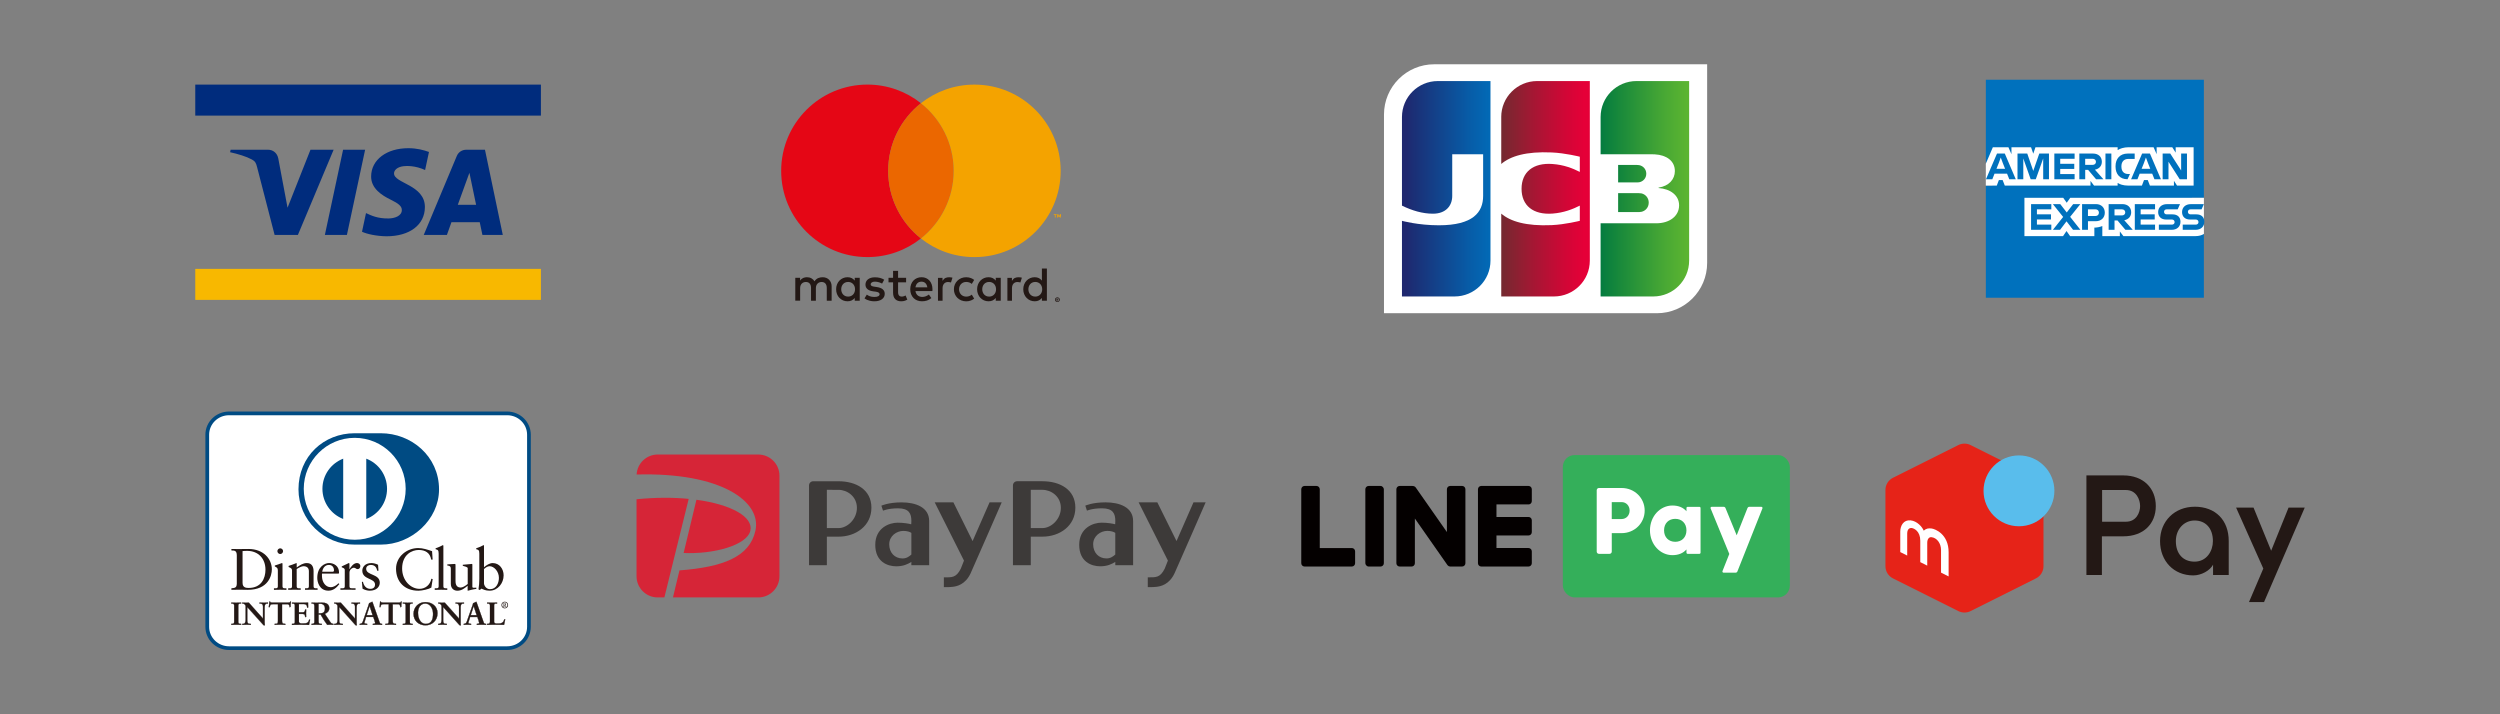 <?xml version="1.0" encoding="UTF-8"?>
<svg id="_レイヤー_1" data-name="レイヤー 1" xmlns="http://www.w3.org/2000/svg" xmlns:xlink="http://www.w3.org/1999/xlink" viewBox="0 0 1400 400">
  <rect x="0" y="0" width="1400" height="400" fill="#808080" stroke="none"/>
  <defs>
    <style>
      .cls-1 {
        fill: url(#_名称未設定グラデーション_2);
      }

      .cls-1, .cls-2, .cls-3, .cls-4, .cls-5, .cls-6, .cls-7, .cls-8, .cls-9, .cls-10, .cls-11, .cls-12, .cls-13, .cls-14, .cls-15, .cls-16, .cls-17, .cls-18, .cls-19, .cls-20, .cls-21 {
        stroke-width: 0px;
      }

      .cls-2 {
        fill: #002c7d;
      }

      .cls-3 {
        fill: #eb6700;
      }

      .cls-4 {
        fill: #231815;
      }

      .cls-5 {
        fill: #f4a300;
      }

      .cls-6 {
        fill: #e50615;
      }

      .cls-7 {
        fill: url(#_名称未設定グラデーション_5);
      }

      .cls-22 {
        clip-path: url(#clippath-2);
      }

      .cls-8 {
        fill: #e62318;
      }

      .cls-9 {
        fill: #004b83;
      }

      .cls-10 {
        fill: url(#_名称未設定グラデーション_4);
      }

      .cls-11 {
        fill: none;
      }

      .cls-12 {
        fill: #59bdec;
      }

      .cls-13 {
        fill: #040000;
      }

      .cls-23 {
        clip-path: url(#clippath-1);
      }

      .cls-24 {
        clip-path: url(#clippath-4);
      }

      .cls-14 {
        fill: #fff;
      }

      .cls-15 {
        fill: url(#_名称未設定グラデーション_3-2);
      }

      .cls-16 {
        fill: url(#_名称未設定グラデーション_3);
      }

      .cls-25 {
        clip-path: url(#clippath);
      }

      .cls-17 {
        fill: #0071bd;
      }

      .cls-26 {
        clip-path: url(#clippath-3);
      }

      .cls-18 {
        fill: #d62537;
      }

      .cls-19 {
        fill: #34af5a;
      }

      .cls-20 {
        fill: #3d3a39;
      }

      .cls-21 {
        fill: #f8b800;
      }
    </style>
    <clipPath id="clippath">
      <path id="SVGID" class="cls-11" d="m906.15,108.16v10.61h11.65c.35,0,1.05-.08,1.38-.15,2.24-.47,4.11-2.45,4.11-5.15s-1.87-4.7-4.11-5.18c-.33-.08-1.03-.12-1.38-.12h-11.65Z"/>
    </clipPath>
    <linearGradient id="_名称未設定グラデーション_3" data-name="名称未設定グラデーション 3" x1="517.48" y1="491.31" x2="521.94" y2="491.31" gradientTransform="translate(-4874.66 -5365.69) scale(11.15)" gradientUnits="userSpaceOnUse">
      <stop offset="0" stop-color="#007940"/>
      <stop offset=".24" stop-color="#18893b"/>
      <stop offset=".75" stop-color="#48a834"/>
      <stop offset="1" stop-color="#5bb431"/>
    </linearGradient>
    <clipPath id="clippath-1">
      <path id="SVGID-2" data-name="SVGID" class="cls-11" d="m916.44,45.39c-11.11,0-20.1,9.02-20.1,20.12v20.87h28.45c.66,0,1.46.05,1.95.06,6.46.35,11.19,3.63,11.19,9.37,0,4.51-3.24,8.37-9.13,9.25v.24c6.51.44,11.5,4.03,11.5,9.68,0,6.12-5.46,10.06-12.78,10.06h-31.18v40.98h29.47c11.12,0,20.11-8.99,20.11-20.09V45.39h-29.49Z"/>
    </clipPath>
    <linearGradient id="_名称未設定グラデーション_2" data-name="名称未設定グラデーション 2" x1="517.52" y1="490.77" x2="521.99" y2="490.77" gradientTransform="translate(-4865.36 -5358.14) scale(11.13)" gradientUnits="userSpaceOnUse">
      <stop offset="0" stop-color="#007940"/>
      <stop offset=".24" stop-color="#18893b"/>
      <stop offset=".75" stop-color="#48a834"/>
      <stop offset="1" stop-color="#5bb431"/>
      <stop offset="1" stop-color="#5bb431"/>
    </linearGradient>
    <clipPath id="clippath-2">
      <path id="SVGID-3" data-name="SVGID" class="cls-11" d="m906.15,92.37v9.79h10.57c.39,0,.94-.05,1.16-.08,2.17-.38,4.04-2.17,4.04-4.8s-1.88-4.43-4.04-4.81c-.22-.02-.77-.09-1.16-.09h-10.57Z"/>
    </clipPath>
    <linearGradient id="_名称未設定グラデーション_3-2" data-name="名称未設定グラデーション 3" x1="517.48" y1="490.2" x2="521.95" y2="490.2" gradientTransform="translate(-4876.48 -5371.15) scale(11.16)" xlink:href="#_名称未設定グラデーション_3"/>
    <clipPath id="clippath-3">
      <path id="SVGID-4" data-name="SVGID" class="cls-11" d="m805.21,45.39c-11.12,0-20.11,9.02-20.11,20.12v49.64c5.63,2.75,11.45,4.52,17.37,4.52,6.99,0,10.78-4.24,10.78-9.95v-23.33h17.3v23.33c0,9.12-5.62,16.44-24.82,16.44-11.59,0-20.64-2.5-20.64-2.5v42.36h29.46c11.11,0,20.12-8.99,20.12-20.09V45.39h-29.48Z"/>
    </clipPath>
    <linearGradient id="_名称未設定グラデーション_4" data-name="名称未設定グラデーション 4" x1="509.59" y1="490.88" x2="514.06" y2="490.88" gradientTransform="translate(-4975.99 -5443.85) scale(11.31)" gradientUnits="userSpaceOnUse">
      <stop offset="0" stop-color="#1f286f"/>
      <stop offset=".11" stop-color="#1a3178"/>
      <stop offset=".71" stop-color="#075da8"/>
      <stop offset="1" stop-color="#006ebb"/>
    </linearGradient>
    <clipPath id="clippath-4">
      <path id="SVGID-5" data-name="SVGID" class="cls-11" d="m860.81,45.39c-11.11,0-20.12,9.02-20.12,20.12v26.32c5.09-4.37,13.91-7.11,28.24-6.46,7.64.33,15.76,2.39,15.76,2.39v8.51c-4.05-2.05-8.94-3.97-15.22-4.43-10.85-.83-17.4,4.47-17.4,13.88s6.55,14.7,17.4,13.88c6.28-.48,11.22-2.44,15.22-4.45v8.51s-8.13,2.06-15.76,2.41c-14.33.63-23.15-2.09-28.24-6.46v46.41h29.49c11.13,0,20.12-8.99,20.12-20.09V45.39h-29.49Z"/>
    </clipPath>
    <linearGradient id="_名称未設定グラデーション_5" data-name="名称未設定グラデーション 5" x1="513.81" y1="490.64" x2="518.27" y2="490.64" gradientTransform="translate(-4803.64 -5283.88) scale(10.98)" gradientUnits="userSpaceOnUse">
      <stop offset="0" stop-color="#6c2c2f"/>
      <stop offset=".4" stop-color="#a21833"/>
      <stop offset=".8" stop-color="#d20636"/>
      <stop offset="1" stop-color="#e50038"/>
    </linearGradient>
  </defs>
  <g>
    <rect class="cls-21" x="109.35" y="150.57" width="193.56" height="17.36"/>
    <rect class="cls-2" x="109.35" y="47.38" width="193.56" height="17.36"/>
    <path class="cls-2" d="m186.83,83.85l-20.01,47.71h-13.04l-9.84-38.07c-.59-2.34-1.1-3.2-2.92-4.19-2.96-1.62-7.86-3.12-12.17-4.06l.3-1.39h21c2.67,0,5.08,1.78,5.68,4.87l5.19,27.6,12.84-32.46h12.98m51.1,32.13c.05-12.59-17.4-13.28-17.29-18.92.03-1.7,1.67-3.52,5.23-3.99,1.76-.22,6.64-.41,12.17,2.13l2.17-10.11c-2.97-1.08-6.81-2.11-11.56-2.11-12.18,0-20.76,6.47-20.83,15.76-.08,6.86,6.12,10.69,10.8,12.99,4.81,2.33,6.42,3.84,6.39,5.92-.01,3.2-3.84,4.62-7.38,4.68-6.21.1-9.8-1.67-12.68-3.01l-2.24,10.45c2.89,1.33,8.21,2.47,13.74,2.54,12.96,0,21.43-6.41,21.48-16.32m32.21,15.57h11.41l-9.98-47.71h-10.52c-2.37,0-4.38,1.38-5.26,3.5l-18.51,44.21h12.97l2.55-7.13h15.84l1.5,7.13Zm-13.78-16.89l6.5-17.92,3.74,17.92h-10.24Zm-51.91-30.81l-10.2,47.71h-12.34l10.2-47.71h12.34Z"/>
  </g>
  <g>
    <path class="cls-14" d="m296.22,351.03c0,6.6-5.48,11.94-12.23,11.94h-155.71c-6.73,0-12.2-5.33-12.2-11.94v-107.61c0-6.59,5.47-11.93,12.2-11.93h155.71c6.75,0,12.23,5.34,12.23,11.93v107.61Z"/>
    <path class="cls-9" d="m117.11,243.42v107.61c.01,6.01,4.98,10.9,11.17,10.9h155.72c6.19,0,11.16-4.88,11.17-10.9v-107.61c0-6-4.98-10.89-11.17-10.89h-155.72c-6.19,0-11.15,4.88-11.17,10.89m11.17,120.58c-7.3,0-13.26-5.77-13.26-12.97v-107.61c0-7.18,5.96-12.95,13.26-12.97h155.72c7.3.02,13.23,5.79,13.25,12.97v107.61c-.02,7.2-5.95,12.96-13.25,12.97h-155.72Z"/>
    <path class="cls-9" d="m213.26,304.98c17.02.07,32.6-13.9,32.6-30.92,0-18.59-15.58-31.45-32.6-31.44h-14.68c-17.23,0-31.43,12.87-31.43,31.44,0,17.02,14.19,31,31.43,30.92h14.68Z"/>
    <path class="cls-14" d="m205.11,290.63v-33.77c6.81,2.59,11.63,9.15,11.63,16.88s-4.82,14.27-11.63,16.89m-24.55-16.89c0-7.73,4.83-14.28,11.63-16.88v33.76c-6.8-2.62-11.62-9.18-11.63-16.88m18.09-28.55c-15.76.01-28.53,12.78-28.55,28.55.02,15.75,12.79,28.52,28.55,28.52s28.53-12.77,28.53-28.52-12.77-28.53-28.53-28.55"/>
    <path class="cls-4" d="m135.84,326.42c0,2.56,1.79,2.83,3.39,2.83,7.09,0,9.43-5.34,9.43-10.22,0-6.14-3.95-10.55-10.29-10.55-1.34,0-1.94.09-2.54.12v17.83Zm-3.23-15.36c0-2.95-1.54-2.76-3.02-2.79v-.85c1.29.06,2.58.06,3.88.06s3.24-.06,5.66-.06c8.49,0,13.11,5.66,13.11,11.45,0,3.27-1.88,11.44-13.49,11.44-1.67,0-3.23-.07-4.79-.07-1.45,0-2.89.04-4.37.07v-.88c1.98-.18,2.91-.26,3.02-2.48v-15.89Z"/>
    <path class="cls-4" d="m156.92,310.26c-.86,0-1.59-.78-1.59-1.63,0-.81.76-1.57,1.59-1.57s1.6.69,1.6,1.57-.74,1.63-1.6,1.63m-3.51,19.18h.61c.91,0,1.57,0,1.57-1.06v-8.89c0-1.44-.48-1.64-1.7-2.3v-.5c1.54-.5,3.36-1.1,3.5-1.19.23-.13.44-.17.58-.17.17,0,.23.21.23.46v12.6c0,1.06.74,1.06,1.64,1.06h.57v.88c-1.11,0-2.27-.07-3.44-.07s-2.36.04-3.57.07v-.88Z"/>
    <path class="cls-4" d="m163.55,319.67c0-1.2-.37-1.53-1.93-2.15v-.62c1.41-.45,2.77-.9,4.35-1.58.11,0,.18.07.18.33v2.13c1.88-1.32,3.49-2.46,5.67-2.46,2.81,0,3.78,2.04,3.78,4.6v8.46c0,1.06.73,1.06,1.64,1.06h.59v.87c-1.17,0-2.3-.07-3.47-.07s-2.38.04-3.55.07v-.87h.58c.92,0,1.58,0,1.58-1.06v-8.5c0-1.88-1.16-2.8-3.02-2.8-1.05,0-2.72.86-3.81,1.59v9.71c0,1.06.73,1.06,1.65,1.06h.6v.87c-1.15,0-2.3-.07-3.49-.07s-2.34.04-3.51.07v-.87h.57c.91,0,1.57,0,1.57-1.06v-8.71Z"/>
    <path class="cls-4" d="m186.13,320.2c.81,0,.9-.44.9-.82,0-1.67-1-3.03-2.83-3.03-2,0-3.39,1.48-3.77,3.84h5.7Zm-5.8,1.04c-.07.29-.07.8,0,1.9.17,3.11,2.18,5.68,4.8,5.68,1.8,0,3.22-1.01,4.42-2.19l.49.45c-1.53,1.99-3.39,3.7-6.1,3.7-5.19,0-6.27-5.04-6.27-7.14,0-6.42,4.35-8.34,6.62-8.34,2.67,0,5.53,1.67,5.56,5.15,0,.19,0,.39-.03.59l-.31.19h-9.2Z"/>
    <path class="cls-4" d="m190.62,329.44h.9c.89,0,1.55,0,1.55-1.06v-9.22c0-1.02-1.2-1.22-1.7-1.49v-.49c2.4-1.01,3.73-1.87,4.01-1.87.2,0,.3.1.3.43v2.94h.07c.82-1.27,2.21-3.38,4.19-3.38.83,0,1.85.56,1.85,1.73,0,.88-.6,1.68-1.52,1.68-1.02,0-1.02-.79-2.17-.79-.56,0-2.39.76-2.39,2.73v7.71c0,1.06.66,1.06,1.57,1.06h1.83v.88c-1.79-.03-3.17-.07-4.57-.07s-2.73.04-3.92.07v-.88Z"/>
    <path class="cls-4" d="m203.25,325.75c.42,2.15,1.73,4,4.15,4,1.92,0,2.63-1.18,2.63-2.32,0-3.87-7.14-2.63-7.14-7.9,0-1.86,1.46-4.21,5.08-4.21,1.04,0,2.46.28,3.75.95l.23,3.33h-.74c-.35-2.06-1.5-3.24-3.59-3.24-1.32,0-2.56.74-2.56,2.17,0,3.84,7.62,2.65,7.62,7.8,0,2.17-1.75,4.46-5.65,4.46-1.29,0-2.84-.44-4-1.12l-.37-3.76.61-.17Z"/>
    <path class="cls-4" d="m242.27,313.36h-.81c-.64-3.84-3.36-5.38-7.02-5.38s-9.25,2.52-9.25,10.39c0,6.63,4.73,11.38,9.75,11.38,3.26,0,5.96-2.23,6.61-5.66l.76.19-.76,4.77c-1.36.87-5.08,1.75-7.24,1.75-7.68,0-12.53-4.94-12.53-12.32,0-6.73,6-11.57,12.43-11.57,2.66,0,5.23.9,7.75,1.74l.32,4.71Z"/>
    <path class="cls-4" d="m243.44,329.44h.65c.91,0,1.56,0,1.56-1.06v-18.26c0-2.14-.5-2.2-1.72-2.57v-.51c1.29-.45,2.69-1.03,3.36-1.41.35-.22.64-.37.72-.37.2,0,.28.2.28.47v22.66c0,1.06.72,1.06,1.62,1.06h.57v.88c-1.11,0-2.27-.07-3.45-.07s-2.34.04-3.58.07v-.88Z"/>
    <path class="cls-4" d="m264.5,328.5c0,.59.36.64.92.64.4,0,.88-.05,1.33-.05v.7c-1.41.13-4.11.82-4.75,1.01l-.13-.09v-2.67c-1.97,1.61-3.48,2.76-5.81,2.76-1.77,0-3.6-1.16-3.6-3.89v-8.41c0-.85-.13-1.65-1.97-1.82v-.63c1.19-.05,3.81-.24,4.22-.24.38,0,.38.24.38.96v8.46c0,.99,0,3.8,2.86,3.8,1.11,0,2.58-.85,3.97-2v-8.82c0-.68-1.6-1.03-2.76-1.36v-.59c2.94-.2,4.77-.46,5.09-.46.27,0,.27.24.27.6v12.09Z"/>
    <path class="cls-4" d="m271.03,326.61c0,1.22,1.19,3.33,3.37,3.33,3.52,0,4.99-3.44,4.99-6.34,0-3.56-2.68-6.52-5.22-6.52-1.22,0-2.22.79-3.13,1.57v7.97Zm0-8.94c1.31-1.1,3.1-2.35,4.88-2.35,3.82,0,6.12,3.33,6.12,6.89,0,4.29-3.18,8.58-7.85,8.58-2.43,0-3.7-.79-4.55-1.15l-.99.77-.68-.38c.29-1.92.46-3.81.46-5.84v-14.07c0-2.14-.49-2.2-1.74-2.57v-.51c1.3-.45,2.68-1.03,3.39-1.41.34-.22.62-.38.72-.38.18,0,.25.2.25.48v11.95Z"/>
    <path class="cls-4" d="m129.57,349.36h.26c.64,0,1.31-.08,1.31-1.02v-9.33c0-.93-.67-1.03-1.31-1.03h-.26v-.52c.68,0,1.76.06,2.66.06s1.92-.06,2.79-.06v.52h-.29c-.61,0-1.29.1-1.29,1.03v9.33c0,.94.68,1.02,1.29,1.02h.29v.54c-.88,0-1.94-.07-2.85-.07-.86,0-1.92.07-2.6.07v-.54Z"/>
    <path class="cls-4" d="m134.93,349.82v-.38h-.18c-.63,0-1.4-.1-1.4-1.1v-9.33c0-.99.78-1.1,1.4-1.1h.18v-.38c-.83,0-1.85.06-2.7.06s-1.93-.06-2.58-.06v.38h.14c.66,0,1.4.11,1.4,1.1v9.33c0,1-.75,1.1-1.4,1.1h-.14v.38c.65,0,1.69-.07,2.52-.07.89,0,1.92.07,2.75.07m.1.17c-.9,0-1.94-.09-2.85-.09-.86,0-1.92.09-2.6.09h-.08v-.7h.3c.67,0,1.26-.07,1.26-.95v-9.33c0-.88-.59-.93-1.26-.94h-.3v-.7h.08c.68,0,1.77.08,2.66.08s1.92-.08,2.79-.08h.06v.7h-.34c-.64,0-1.23.06-1.23.94v9.33c0,.88.59.95,1.23.95h.34v.7h-.06Z"/>
    <path class="cls-4" d="m147.26,346.39l.04-.03v-6.69c0-1.47-1-1.69-1.54-1.69h-.4v-.52c.85,0,1.66.07,2.49.07.74,0,1.48-.07,2.22-.07v.52h-.28c-.74,0-1.6.15-1.6,2.26v8.13c0,.6.04,1.25.13,1.79h-.69l-9.18-10.24v7.36c0,1.55.3,2.07,1.68,2.07h.3v.55c-.77,0-1.53-.08-2.3-.08s-1.63.08-2.44.08v-.55h.26c1.24,0,1.61-.83,1.61-2.26v-7.51c0-.99-.83-1.6-1.65-1.6h-.22v-.52c.7,0,1.37.07,2.05.07.53,0,1.06-.07,1.61-.07l7.92,8.93Z"/>
    <path class="cls-4" d="m147.22,346.36h-.01s.01,0,.01,0Zm.03.03l.07-.04-.07.04Zm.36,3.72h.59c-.08-.54-.1-1.15-.1-1.72v-8.13c0-2.14.9-2.34,1.66-2.34h.17v-.38c-.69,0-1.39.06-2.11.06-.81,0-1.59-.06-2.4-.06v.38h.33c.53,0,1.59.24,1.59,1.76v6.74l-.03.03-.07.05-7.92-8.97c-.53,0-1.04.06-1.61.06-.65,0-1.31-.06-1.97-.06v.38h.15c.87,0,1.71.64,1.71,1.67v7.52c0,1.44-.39,2.34-1.7,2.34h-.17v.38c.78,0,1.57-.07,2.35-.07.74,0,1.47.07,2.21.07v-.38h-.2c-1.41,0-1.76-.6-1.76-2.15v-7.54l9.26,10.36Zm.68.14l-.72-.02-9.07-10.09v7.16c.03,1.55.24,1.99,1.61,2.01h.38v.7h-.09c-.76,0-1.53-.09-2.3-.09-.81,0-1.63.09-2.44.09h-.05v-.7h.3c1.19,0,1.52-.77,1.54-2.2v-7.52c-.01-.95-.8-1.52-1.56-1.52h-.29v-.7h.05c.72,0,1.38.08,2.05.08.54,0,1.06-.08,1.67-.03l7.83,8.82v-6.57c-.01-1.43-.97-1.59-1.46-1.6h-.48v-.7h.07c.84,0,1.65.08,2.48.08.74,0,1.47-.08,2.22-.08h.08v.7h-.36c-.73.02-1.49.09-1.51,2.18v8.13c0,.6.02,1.23.12,1.78v.08s-.09,0-.09,0Z"/>
    <path class="cls-4" d="m152.72,338.35c-1.34,0-1.38.31-1.67,1.61h-.52c.06-.5.15-1,.2-1.51.06-.5.11-1,.11-1.54h.41c.15.57.6.54,1.11.54h9.19c.47,0,.92-.02.97-.58l.42.1c-.07.48-.15.95-.18,1.44-.02.48-.02.97-.02,1.44l-.56.2c-.03-.65-.12-1.71-1.33-1.71h-2.92v9.49c0,1.37.63,1.52,1.49,1.52h.34v.54c-.69,0-1.95-.08-2.91-.08-1.08,0-2.32.08-3.01.08v-.54h.34c.98,0,1.49-.08,1.49-1.5v-9.52h-2.93Z"/>
    <path class="cls-4" d="m159.75,350c-.7,0-1.96-.09-2.92-.09-1.06,0-2.3.09-3.01.09h-.05v-.7h.4c.98-.01,1.38-.03,1.4-1.42v-9.44h-2.85v-.17h3v9.61c0,1.44-.57,1.57-1.55,1.57h-.27v.38c.72,0,1.9-.07,2.92-.07.94,0,2.14.07,2.84.07v-.38h-.26c-.85,0-1.56-.21-1.56-1.6v-9.58h3c1.21,0,1.38,1.02,1.4,1.7l.4-.15c0-.47,0-.94.01-1.4.07-.46.14-.9.18-1.37l-.27-.05c-.09.53-.58.56-1.02.54h-9.33c-.38,0-.85,0-1.02-.51h-.28c0,.49-.03.95-.12,1.44-.05.5-.12.95-.18,1.43h.37c.24-1.26.38-1.65,1.73-1.63v.17c-1.33.02-1.31.23-1.58,1.55v.06h-.71l.02-.08c.06-.51.16-.99.21-1.53.07-.49.09-.98.09-1.52v-.06h.59v.04c.13.46.47.46.88.46h9.33c.5,0,.87,0,.89-.48v-.08l.08.02.5.06-.02.09c-.07.49-.14.96-.17,1.44-.04.47-.04.95-.04,1.43v.05l-.04.02-.66.24v-.11c-.04-.66-.11-1.63-1.25-1.63h-2.82v9.42c0,1.33.53,1.43,1.39,1.45h.42v.7h-.08Z"/>
    <path class="cls-4" d="m163.52,349.36h.25c.63,0,1.33-.08,1.33-1.02v-9.33c0-.93-.7-1.03-1.33-1.03h-.25v-.52c1.08,0,2.93.06,4.44.06s3.36-.06,4.57-.06c-.03.76-.01,1.94.04,2.72l-.55.14c-.06-1.16-.29-2.08-2.14-2.08h-2.49v4.68h2.11c1.06,0,1.31-.63,1.41-1.57h.53c-.02.7-.04,1.38-.04,2.09s.02,1.36.04,2.04l-.53.11c-.1-1.07-.15-1.77-1.4-1.77h-2.12v4.15c0,1.18,1.02,1.18,2.16,1.18,2.15,0,3.09-.17,3.62-2.19l.51.13c-.23.96-.47,1.88-.62,2.84-1.12,0-3.18-.07-4.79-.07s-3.75.07-4.76.07v-.54Z"/>
    <path class="cls-4" d="m172.98,349.82c.17-.9.36-1.79.58-2.71l-.35-.06c-.51,1.98-1.55,2.17-3.67,2.15-1.12,0-2.25,0-2.26-1.24v-4.21h2.23c1.24-.03,1.37.71,1.44,1.74l.4-.08c-.04-.65-.04-1.32-.04-1.98s0-1.34.04-2h-.4c-.09.92-.38,1.58-1.45,1.57h-2.22v-4.84h2.59c1.84-.02,2.13.97,2.23,2.06l.36-.08c-.02-.53-.06-1.17-.06-1.77,0-.29.02-.58.02-.83-1.2,0-3.01.06-4.48.06s-3.25-.06-4.36-.06v.38h.17c.63,0,1.39.11,1.39,1.1v9.33c0,1-.76,1.1-1.39,1.1h-.17v.38c1.04,0,3.09-.07,4.68-.07s3.56.07,4.71.07m.07.17c-1.11,0-3.18-.09-4.78-.09s-3.76.09-4.76.09h-.07v-.7h.33c.66,0,1.25-.07,1.25-.95v-9.33c0-.88-.59-.93-1.25-.94h-.33v-.7h.07c1.08,0,2.95.08,4.44.08s3.37-.08,4.58-.08h.09l-.02.1c-.02.25-.02.57-.02.89,0,.62.02,1.31.05,1.82v.05h-.05s-.63.19-.63.19v-.11c-.13-1.15-.27-1.98-2.08-1.99h-2.44v4.51h2.06c1.02,0,1.2-.56,1.33-1.51v-.06h.69v.07c-.03.71-.06,1.38-.06,2.09,0,.66.03,1.36.06,2.04v.06h-.06s-.63.13-.63.13v-.08c-.13-1.08-.14-1.71-1.31-1.71h-2.08v4.09c0,1.07.94,1.07,2.1,1.07,2.15-.02,3.01-.11,3.56-2.1v-.07h.08l.57.17-.04.06c-.2.95-.43,1.88-.59,2.84v.07h-.07Z"/>
    <path class="cls-4" d="m178.37,343.48h.86c1.77,0,2.74-.67,2.74-2.78,0-1.57-1.02-2.6-2.62-2.6-.52,0-.76.05-.99.07v5.31Zm-2.3-4.15c0-1.3-.71-1.35-1.25-1.35h-.33v-.52c.55,0,1.68.07,2.76.07s1.92-.07,2.9-.07c2.22,0,4.21.6,4.21,3.13,0,1.61-1.04,2.57-2.47,3.15l3.05,4.55c.5.76.87.98,1.74,1.06v.55c-.59,0-1.16-.08-1.76-.08-.56,0-1.12.08-1.68.08-1.38-1.8-2.55-3.73-3.7-5.77h-1.18v3.79c0,1.4.64,1.43,1.46,1.43h.32v.55c-1.02,0-2.04-.08-3.07-.08-.86,0-1.7.08-2.59.08v-.55h.33c.64,0,1.25-.3,1.25-.95v-9.08Z"/>
    <path class="cls-4" d="m179.24,343.41c1.74-.02,2.66-.63,2.66-2.72,0-1.54-.99-2.53-2.55-2.53-.47,0-.68.04-.89.06v5.18h.78Zm-.89.14h-.07v-5.45h.07c.24-.03.49-.08,1-.08,1.63,0,2.71,1.06,2.71,2.68,0,2.13-1.02,2.85-2.82,2.85h-.89Zm0,.49h1.22l.04.05c1.15,2.03,2.32,3.98,3.62,5.73.55,0,1.12-.07,1.69-.07s1.1.07,1.67.07v-.39c-.83-.09-1.23-.35-1.71-1.09l-3.12-4.63.09-.04c1.4-.56,2.45-1.5,2.45-3.08,0-2.47-1.94-3.05-4.17-3.06-.96,0-1.83.06-2.88.06s-2.12-.06-2.68-.06v.38h.25c.53,0,1.34.09,1.34,1.42v9.08c0,.72-.69,1.03-1.34,1.03h-.25v.38c.84,0,1.65-.07,2.48-.07,1.01,0,2.02.07,3.01.07v-.38h-.23c-.84,0-1.56-.09-1.56-1.52v-3.89h.07Zm8.33,5.96c-.59,0-1.15-.09-1.75-.09s-1.11.09-1.75.06c-1.36-1.81-2.53-3.73-3.68-5.77h-1.03v3.74c.01,1.36.53,1.35,1.38,1.37h.4v.7h-.1c-1.02,0-2.06-.09-3.07-.09-.83,0-1.68.09-2.58.09h-.07v-.7h.41c.62,0,1.16-.31,1.17-.88v-9.08c-.03-1.26-.64-1.25-1.17-1.27h-.41v-.7h.07c.56,0,1.69.08,2.77.08s1.9-.08,2.88-.08c2.24.02,4.31.64,4.31,3.23,0,1.62-1.07,2.63-2.44,3.17l3,4.49c.51.73.79.93,1.67,1.04l.06.02v.68h-.07Z"/>
    <path class="cls-4" d="m198.8,346.39l.02-.03v-6.69c0-1.47-1.01-1.69-1.54-1.69h-.39v-.52c.83,0,1.64.07,2.48.07.75,0,1.46-.07,2.2-.07v.52h-.26c-.74,0-1.6.15-1.6,2.26v8.13c0,.6,0,1.25.12,1.79h-.69l-9.19-10.24v7.36c0,1.55.32,2.07,1.69,2.07h.32v.55c-.77,0-1.55-.08-2.33-.08s-1.61.08-2.42.08v-.55h.24c1.24,0,1.6-.83,1.6-2.26v-7.51c0-.99-.79-1.6-1.62-1.6h-.23v-.52c.67,0,1.37.07,2.05.07.53,0,1.06-.07,1.59-.07l7.95,8.93Z"/>
    <path class="cls-4" d="m198.74,346.36h0s0,0,0,0Zm.06.03l.05-.04-.05.04Zm.34,3.72h.58c-.05-.54-.07-1.15-.07-1.72v-8.13c0-2.14.9-2.34,1.66-2.34h.17v-.38c-.7,0-1.39.06-2.11.06-.81,0-1.61-.06-2.42-.06v.38h.34c.55,0,1.61.24,1.61,1.76l-.02,6.74-.02.03-.05.05-7.95-8.97c-.53,0-1.04.06-1.59.06-.67,0-1.32-.06-1.98-.06v.38h.15c.84,0,1.71.64,1.71,1.67v7.52c0,1.44-.4,2.34-1.69,2.34h-.17v.38c.77,0,1.57-.07,2.34-.07s1.49.07,2.22.07v-.38h-.21c-1.39,0-1.77-.6-1.77-2.15v-7.54l9.27,10.36Zm.69.14l-.74-.02-9.04-10.09v7.16c.01,1.55.23,1.99,1.58,2.01h.39v.7h-.08c-.78,0-1.55-.09-2.33-.09s-1.61.09-2.42.09h-.07v-.7h.32c1.21,0,1.53-.77,1.54-2.2v-7.52c-.01-.95-.78-1.52-1.55-1.52h-.3v-.7h.07c.69,0,1.39.08,2.05.08.53,0,1.04-.08,1.65-.05l7.84,8.85v-6.57c0-1.43-.97-1.6-1.46-1.6h-.48v-.7h.09c.83,0,1.66.08,2.48.08.75,0,1.46-.08,2.2-.08h.1v.7h-.36c-.73.02-1.51.09-1.53,2.18v8.13c0,.6.02,1.23.12,1.78v.08s-.07,0-.07,0Z"/>
    <path class="cls-4" d="m207.04,339.45h-.05l-1.65,5.05h3.32l-1.62-5.05Zm-2.6,7.9c-.17.61-.39,1.08-.39,1.39,0,.54.75.62,1.31.62h.21v.54c-.71-.03-1.45-.07-2.17-.07-.65,0-1.27.04-1.93.07v-.54h.12c.7,0,1.3-.42,1.55-1.16l2.86-8.19c.25-.66.54-1.53.68-2.21.56-.19,1.29-.54,1.59-.76.08,0,.12-.04.17-.04.04,0,.09,0,.13.06.05.15.08.3.16.45l3.28,9.33c.21.62.43,1.27.66,1.82.21.51.58.7,1.19.7h.09v.54c-.81-.03-1.62-.07-2.46-.07s-1.75.04-2.68.07v-.54h.2c.4,0,1.09-.07,1.09-.51,0-.22-.15-.73-.34-1.31l-.71-2.04h-4.06l-.55,1.85Z"/>
    <path class="cls-4" d="m206.97,339.46h.03-.03Zm-1.51,4.97h3.11l-1.56-4.79-1.55,4.79Zm-.2.15l1.7-5.2h.09v.07h-.03s.03,0,.03,0v-.07h.05l1.7,5.2h-3.53Zm3.63,5.25c.88-.04,1.74-.07,2.59-.07s1.6.02,2.38.07v-.38h0c-.62.01-1.04-.22-1.24-.76-.25-.53-.47-1.2-.66-1.82l-3.31-9.33c-.05-.14-.09-.31-.16-.44h-.05s-.05,0-.11,0c-.34.23-1.08.58-1.58.73-.11.68-.43,1.55-.66,2.22l-2.86,8.2c-.29.77-.89,1.2-1.63,1.2h-.03v.38c.63-.04,1.22-.07,1.85-.07.69,0,1.41.02,2.09.07v-.38h-.14c-.56,0-1.39-.07-1.41-.7,0-.34.22-.81.39-1.41l.1.02-.1-.02.59-1.92h4.19l.7,2.12c.19.58.37,1.06.37,1.32-.04.55-.8.58-1.19.59h-.11v.38Zm5.06.17c-.82-.04-1.62-.09-2.47-.09s-1.75.05-2.68.09h-.06v-.71h.26c.4,0,1.02-.09,1.02-.44,0-.19-.15-.69-.34-1.27l-.69-2.01h-3.93l-.55,1.81c-.18.6-.41,1.08-.4,1.36,0,.44.68.55,1.25.55h.3v.71h-.08c-.71-.04-1.45-.09-2.17-.09-.64,0-1.27.05-1.92.09h-.09v-.71h.19c.67,0,1.21-.39,1.49-1.11l2.85-8.19c.23-.66.55-1.54.73-2.24.52-.2,1.26-.56,1.59-.77.05-.03.12-.06.18-.06.03,0,.14.02.17.12.06.15.13.3.18.46l3.29,9.32c.22.62.43,1.28.65,1.82.23.49.53.66,1.12.66h.19v.71h-.09Z"/>
    <path class="cls-4" d="m214.72,338.35c-1.32,0-1.37.31-1.65,1.61h-.53c.06-.5.17-1,.2-1.51.05-.5.12-1,.12-1.54h.43c.14.57.58.54,1.07.54h9.21c.48,0,.92-.02.97-.58l.41.1c-.07.48-.14.95-.19,1.44-.04.48-.04.97-.04,1.44l-.52.2c-.04-.65-.13-1.71-1.33-1.71h-2.94v9.49c0,1.37.66,1.52,1.51,1.52h.33v.54c-.68,0-1.93-.08-2.91-.08-1.07,0-2.3.08-3.02.08v-.54h.35c1,0,1.48-.08,1.48-1.5v-9.52h-2.94Z"/>
    <path class="cls-4" d="m221.77,350c-.7,0-1.94-.09-2.92-.09-1.06,0-2.29.09-3.01.09h-.06v-.7h.41c1-.01,1.39-.03,1.41-1.42v-9.44h-2.88v-.17h3.03v9.61c0,1.44-.58,1.57-1.56,1.57h-.27v.38c.69,0,1.9-.07,2.92-.07.96,0,2.14.07,2.83.07v-.38h-.24c-.86,0-1.56-.21-1.56-1.6v-9.58h2.99c1.2,0,1.37,1.02,1.39,1.7l.4-.15c0-.47,0-.94.03-1.4.04-.45.12-.9.19-1.37l-.27-.05c-.1.53-.61.56-1.04.54h-9.28c-.45,0-.9,0-1.07-.51h-.27c0,.49-.03.95-.15,1.44-.03.5-.09.95-.17,1.43h.39c.22-1.26.38-1.66,1.7-1.63v.17c-1.31.02-1.28.23-1.56,1.55l-.02.06h-.69l.03-.08c.06-.51.14-.99.19-1.53.06-.49.1-.98.1-1.52v-.06h.57l.02.04c.12.46.44.46.92.46h9.28c.49,0,.86,0,.87-.48v-.08l.11.02.51.06v.09c-.09.49-.18.96-.2,1.44-.05.47-.05.95-.05,1.43v.05l-.06.02-.63.24v-.11c-.05-.66-.13-1.63-1.25-1.63h-2.83v9.42c0,1.33.55,1.43,1.39,1.45h.41v.7h-.07Z"/>
    <path class="cls-4" d="m225.62,349.36h.25c.65,0,1.3-.08,1.3-1.02v-9.33c0-.93-.65-1.03-1.3-1.03h-.25v-.52c.69,0,1.75.06,2.62.06s1.98-.06,2.81-.06v.52h-.24c-.64,0-1.3.1-1.3,1.03v9.33c0,.94.67,1.02,1.3,1.02h.24v.54c-.85,0-1.92-.07-2.81-.07s-1.92.07-2.62.07v-.54Z"/>
    <path class="cls-4" d="m230.97,349.82v-.38h-.17c-.63,0-1.38-.1-1.38-1.1v-9.33c0-.99.75-1.1,1.38-1.1h.17v-.38c-.83,0-1.85.06-2.73.06s-1.86-.06-2.55-.06v.38h.18c.62,0,1.39.11,1.39,1.1v9.33c0,1-.77,1.1-1.39,1.1h-.18v.38c.69,0,1.68-.07,2.55-.07s1.88.07,2.73.07m.08.17c-.87,0-1.93-.09-2.81-.09s-1.94.09-2.62.09h-.1v-.7h.35c.64,0,1.23-.07,1.24-.95v-9.33c0-.88-.6-.93-1.24-.94h-.35v-.7h.1c.68,0,1.75.08,2.62.08s1.98-.08,2.81-.08h.08v.7h-.33c-.66,0-1.26.06-1.26.94v9.33c0,.88.6.95,1.26.95h.33v.7h-.08Z"/>
    <path class="cls-4" d="m238.46,349.39c3.45,0,4.06-3.05,4.06-5.64s-1.41-5.78-4.39-5.78-4.04,2.79-4.04,5.17c0,3.21,1.45,6.25,4.37,6.25m-.29-12.2c3.8,0,6.83,2.36,6.83,6.16,0,4.09-2.93,6.82-6.73,6.82s-6.68-2.58-6.68-6.41,2.87-6.57,6.58-6.57"/>
    <path class="cls-4" d="m234.02,343.14c.01-2.39.92-5.25,4.11-5.25,3.03.02,4.44,3.24,4.45,5.86,0,2.6-.6,5.71-4.12,5.71v-.14c3.37,0,3.96-2.97,3.97-5.57,0-2.59-1.39-5.7-4.3-5.7s-3.95,2.73-3.99,5.09c.02,3.2,1.48,6.18,4.32,6.18v.14c-2.98,0-4.43-3.1-4.44-6.32m-2.51.62c.03-3.76,2.93-6.64,6.66-6.65v.16c-3.68,0-6.5,2.84-6.5,6.49s2.84,6.33,6.6,6.34c3.75-.01,6.65-2.69,6.66-6.75-.01-3.77-2.98-6.08-6.76-6.08v-.16c3.83,0,6.92,2.39,6.92,6.24,0,4.13-2.98,6.88-6.82,6.89-3.83,0-6.73-2.58-6.76-6.48"/>
    <path class="cls-4" d="m257.03,346.39l.03-.03v-6.69c0-1.47-.99-1.69-1.56-1.69h-.38v-.52c.85,0,1.66.07,2.49.07.73,0,1.48-.07,2.21-.07v.52h-.26c-.79,0-1.6.15-1.6,2.26v8.13c0,.6,0,1.25.1,1.79h-.67l-9.2-10.24v7.36c0,1.55.29,2.07,1.66,2.07h.33v.55c-.78,0-1.55-.08-2.31-.08-.81,0-1.63.08-2.42.08v-.55h.25c1.24,0,1.61-.83,1.61-2.26v-7.51c0-.99-.83-1.6-1.63-1.6h-.23v-.52c.68,0,1.37.07,2.06.07.51,0,1.03-.07,1.57-.07l7.94,8.93Z"/>
    <path class="cls-4" d="m256.99,346.36h-.02s.02,0,.02,0Zm.03.03l.08-.04-.08.04Zm.37,3.72h.57c-.05-.54-.07-1.15-.07-1.72v-8.13c0-2.14.88-2.34,1.68-2.34h.17v-.38c-.7,0-1.4.06-2.14.06-.8,0-1.57-.06-2.41-.06v.38h.32c.58,0,1.65.24,1.65,1.76l-.02,6.74-.02.03-.08.05-7.93-8.97c-.54,0-1.05.06-1.58.06-.68,0-1.32-.06-2-.06v.38h.17c.85,0,1.72.64,1.72,1.67v7.52c0,1.44-.4,2.34-1.71,2.34h-.18v.38c.79,0,1.58-.07,2.36-.07s1.5.07,2.23.07v-.38h-.24c-1.39,0-1.74-.6-1.74-2.15v-7.54l9.27,10.36Zm.67.14l-.72-.02-9.06-10.09v7.16c.02,1.55.24,1.99,1.58,2h.4v.71h-.08c-.78,0-1.55-.09-2.31-.09-.81,0-1.63.09-2.42.09h-.07v-.71h.32c1.17,0,1.52-.76,1.54-2.19v-7.52c0-.95-.78-1.52-1.55-1.52h-.3v-.7h.07c.68,0,1.38.08,2.06.08.52,0,1.04-.08,1.63-.03l7.85,8.82v-6.57c0-1.43-.95-1.59-1.49-1.6h-.45v-.7h.08c.84,0,1.66.08,2.47.08.76,0,1.47-.08,2.22-.08h.08v.7h-.33c-.78.02-1.53.09-1.54,2.18v8.13c0,.6.02,1.23.13,1.78v.08s-.09,0-.09,0Z"/>
    <path class="cls-4" d="m265.28,339.45h-.02l-1.67,5.05h3.34l-1.65-5.05Zm-2.6,7.9c-.18.61-.4,1.08-.4,1.39,0,.54.75.62,1.35.62h.18v.54c-.7-.03-1.44-.07-2.13-.07s-1.28.04-1.94.07v-.54h.1c.7,0,1.31-.42,1.55-1.16l2.86-8.19c.25-.66.56-1.53.68-2.21.56-.19,1.29-.54,1.63-.76.03,0,.08-.04.15-.04.05,0,.08,0,.1.06.05.15.12.3.17.45l3.3,9.33c.2.62.41,1.27.63,1.82.22.51.61.7,1.2.7h.11v.54c-.79-.03-1.6-.07-2.48-.07s-1.74.04-2.66.07v-.54h.19c.39,0,1.1-.07,1.1-.51,0-.22-.17-.73-.34-1.31l-.72-2.04h-4.05l-.57,1.85Z"/>
    <path class="cls-4" d="m265.19,339.46h.06-.06Zm-1.49,4.97h3.11l-1.54-4.78-1.56,4.78Zm-.22.15l1.71-5.2h.09v.07h-.01s.01,0,.01,0v-.07h.08l1.66,5.2h-3.53Zm3.66,5.25c.87-.04,1.73-.07,2.57-.07s1.63.02,2.4.07v-.38h-.04c-.61,0-1.02-.22-1.24-.76-.24-.53-.46-1.2-.65-1.82l-3.3-9.33c-.06-.14-.11-.31-.15-.43h0s-.05,0-.05,0c-.06,0-.08,0-.11.03-.35.21-1.07.56-1.59.71-.13.68-.43,1.55-.67,2.22l-2.84,8.2c-.29.77-.92,1.2-1.65,1.2h-.01v.38c.63-.04,1.23-.07,1.86-.07.67,0,1.38.02,2.08.07v-.38h-.13c-.57,0-1.4-.07-1.43-.7.02-.34.23-.81.41-1.41l.07.02-.07-.02.57-1.92h4.17l.73,2.12c.18.58.36,1.06.36,1.32-.03.55-.8.58-1.19.59h-.11v.38Zm5.03.17c-.8-.03-1.58-.09-2.46-.09s-1.74.06-2.66.09h-.08v-.7h.28c.42,0,1.02-.09,1.02-.44,0-.19-.16-.69-.35-1.27l-.67-2.01h-3.94l-.55,1.81c-.2.61-.41,1.08-.41,1.36,0,.44.68.55,1.27.55h.24v.7h-.06c-.7-.03-1.45-.09-2.13-.09s-1.28.06-1.95.09h-.07v-.7h.17c.68,0,1.25-.4,1.49-1.11l2.87-8.19c.24-.66.56-1.54.7-2.24.57-.2,1.29-.56,1.62-.77.05-.03.1-.06.18-.06.05,0,.12.02.17.12.07.15.12.3.17.46l3.28,9.32c.21.62.41,1.28.66,1.82.22.49.52.66,1.1.67h.2v.7h-.1Z"/>
    <path class="cls-4" d="m276.68,348.15c0,.72.51.93,1.06,1.01.72.06,1.55.06,2.37-.03.74-.12,1.37-.53,1.73-.98.26-.38.44-.89.52-1.29h.52c-.19,1.03-.43,2.03-.64,3.04-1.59,0-3.16-.07-4.71-.07s-3.16.07-4.73.07v-.54h.25c.66,0,1.34-.08,1.34-1.19v-9.17c0-.93-.68-1.03-1.34-1.03h-.25v-.52c.96,0,1.89.06,2.84.06s1.8-.06,2.72-.06v.52h-.48c-.67,0-1.19.02-1.19.97v9.2Z"/>
    <path class="cls-4" d="m282.16,349.82c.2-.97.43-1.92.62-2.88h-.35c-.1.39-.27.87-.52,1.25-.36.48-1.01.91-1.78,1-.46.03-.94.08-1.38.08-.34,0-.67-.01-1.01-.05-.58-.05-1.12-.33-1.12-1.07v-9.2c0-1,.62-1.04,1.28-1.04h.38v-.38c-.9,0-1.77.06-2.62.06-.94,0-1.85-.06-2.74-.06v.38h.15c.64,0,1.42.11,1.42,1.08v9.18c0,1.17-.79,1.27-1.42,1.27h-.15v.38c1.53,0,3.05-.07,4.62-.07s3.09.07,4.63.07m.09.17c-1.59,0-3.15-.09-4.72-.09s-3.14.09-4.72.09h-.05v-.7h.29c.66,0,1.27-.07,1.27-1.12v-9.18c0-.86-.62-.92-1.27-.93h-.29v-.7h.05c.96,0,1.88.08,2.84.08.88,0,1.78-.08,2.71-.08h.06v.7h-.52c-.68.02-1.1-.02-1.13.89v9.2c0,.67.45.83.98.93.33.03.67.04,1,.04.45,0,.91-.04,1.37-.08.72-.1,1.34-.5,1.65-.93.26-.38.41-.85.55-1.25v-.07h.66v.1c-.21,1.02-.44,2.01-.65,3.05v.06h-.08Z"/>
    <path class="cls-4" d="m282.37,338.82h.2c.25,0,.38-.18.38-.47,0-.31-.18-.41-.39-.41h-.19v.88Zm-.62,1v-.09c.21-.03.26-.03.26-.18v-1.38c0-.2-.01-.26-.25-.26v-.08h.95c.34,0,.64.14.64.5,0,.26-.17.48-.45.56l.29.42c.16.2.33.39.43.45v.06h-.36c-.19,0-.33-.37-.7-.86h-.19v.62c0,.13.04.13.26.16v.09h-.87Zm.92.52c.85,0,1.48-.7,1.48-1.52s-.61-1.53-1.48-1.53-1.49.73-1.49,1.53.66,1.52,1.49,1.52m0-3.4c1.08,0,1.88.83,1.88,1.88s-.8,1.88-1.88,1.88-1.87-.82-1.87-1.88.8-1.88,1.87-1.88"/>
  </g>
  <g>
    <g>
      <path class="cls-4" d="m464.31,156.67c-.45-.45-.98-.8-1.6-1.05-.62-.25-1.29-.37-2.03-.37-.39,0-.79.03-1.21.1-.42.07-.83.19-1.23.35-.4.17-.78.4-1.15.7-.36.3-.68.68-.95,1.13-.43-.71-1.02-1.27-1.75-1.68-.74-.41-1.58-.61-2.53-.61-.32,0-.65.03-.99.09-.34.06-.68.16-1.02.3-.34.14-.66.34-.96.58-.31.25-.58.56-.84.93v-1.57h-2.69v12.82h2.72v-7.1c0-.54.09-1.03.26-1.45.17-.42.4-.78.69-1.06.29-.29.63-.5,1.02-.65.39-.15.8-.22,1.24-.22.91,0,1.62.29,2.13.87.5.58.76,1.41.76,2.49v7.13h2.72v-7.1c0-.54.09-1.03.26-1.45.17-.42.4-.78.69-1.06.29-.29.63-.5,1.02-.65.39-.15.8-.22,1.24-.22.91,0,1.62.29,2.13.87.5.58.76,1.41.76,2.49v7.13h2.72v-8.05c0-.75-.12-1.44-.37-2.06-.25-.62-.59-1.16-1.04-1.61Z"/>
      <path class="cls-4" d="m478.65,157.13c-.45-.57-1-1.03-1.66-1.37-.66-.34-1.45-.52-2.37-.52s-1.74.17-2.51.5c-.78.33-1.45.8-2.03,1.4-.58.6-1.03,1.31-1.36,2.13-.33.82-.49,1.73-.49,2.71s.16,1.88.49,2.71c.33.83.78,1.54,1.36,2.13.58.6,1.26,1.06,2.03,1.4.78.33,1.61.5,2.51.5s1.71-.17,2.37-.51c.66-.34,1.21-.79,1.66-1.36v1.54h2.8v-12.82h-2.8v1.55Zm-.11,6.49c-.19.5-.45.93-.79,1.3-.34.37-.74.65-1.22.86-.47.21-1,.31-1.58.31s-1.15-.11-1.63-.33c-.48-.22-.88-.51-1.21-.88-.33-.37-.58-.8-.76-1.3-.18-.5-.27-1.03-.27-1.59s.09-1.09.27-1.59c.18-.5.43-.93.76-1.3.33-.37.73-.66,1.21-.88.48-.22,1.02-.33,1.63-.33s1.11.1,1.58.31c.47.21.88.5,1.22.86.34.37.6.8.79,1.3.19.5.28,1.04.28,1.63s-.09,1.13-.28,1.63Z"/>
      <path class="cls-4" d="m494.3,161.97c-.78-.61-1.88-1.02-3.28-1.22l-1.32-.2c-.29-.04-.57-.1-.83-.15-.26-.06-.48-.14-.67-.23-.19-.1-.34-.22-.45-.37-.11-.15-.17-.34-.17-.56,0-.45.21-.82.64-1.1.42-.28,1.02-.42,1.79-.42.4,0,.8.04,1.18.11.39.07.76.16,1.1.27.35.11.66.23.95.35.29.13.53.25.72.37l1.2-2.18c-.67-.43-1.45-.76-2.34-1-.89-.24-1.84-.35-2.85-.35-.82,0-1.56.1-2.21.29-.65.19-1.21.46-1.67.82-.46.35-.81.78-1.06,1.29-.25.51-.37,1.08-.37,1.71,0,1.03.37,1.87,1.1,2.51.74.64,1.82,1.05,3.24,1.25l1.34.17c.77.11,1.33.28,1.69.51.36.24.54.54.54.9,0,.48-.25.86-.74,1.14-.49.28-1.22.42-2.18.42-.53,0-1-.04-1.41-.11-.41-.07-.79-.17-1.14-.29-.34-.12-.65-.26-.92-.41-.27-.16-.52-.32-.76-.5l-1.3,2.1c.46.35.95.63,1.46.84.51.21,1.01.38,1.5.5.49.12.95.2,1.39.24.44.04.82.06,1.15.06.92,0,1.74-.1,2.47-.31.73-.21,1.34-.49,1.83-.86.5-.37.87-.81,1.14-1.32.26-.51.39-1.08.39-1.69,0-1.1-.39-1.95-1.18-2.56Z"/>
      <path class="cls-4" d="m520.48,157.11c-.53-.59-1.17-1.05-1.91-1.38-.74-.33-1.56-.49-2.45-.49-.95,0-1.81.16-2.59.49-.78.33-1.45.78-2.01,1.38-.56.59-1,1.3-1.31,2.13-.31.83-.47,1.74-.47,2.74s.16,1.94.48,2.77c.32.83.77,1.54,1.35,2.13.58.59,1.27,1.04,2.07,1.36.8.32,1.69.48,2.65.48s1.9-.13,2.78-.4c.88-.27,1.71-.74,2.49-1.4l-1.39-1.99c-.54.43-1.13.76-1.77,1-.65.24-1.29.35-1.93.35-.45,0-.89-.06-1.31-.19-.42-.12-.8-.32-1.14-.58-.34-.26-.63-.6-.87-1.01-.24-.41-.41-.91-.49-1.49h9.47c.02-.16.03-.33.04-.51,0-.18.01-.36.01-.54,0-1-.15-1.91-.45-2.74-.3-.82-.71-1.53-1.24-2.13Zm-7.82,3.78c.07-.46.2-.89.37-1.28.18-.39.41-.72.69-1,.28-.28.62-.5,1-.65.39-.15.83-.23,1.33-.23.89,0,1.62.28,2.18.83.56.55.92,1.33,1.07,2.33h-6.65Z"/>
      <path class="cls-4" d="m557.62,157.13c-.45-.57-1-1.03-1.66-1.37-.66-.34-1.45-.52-2.37-.52s-1.74.17-2.52.5c-.78.33-1.45.8-2.03,1.4-.58.6-1.03,1.31-1.36,2.13-.33.82-.5,1.73-.5,2.71s.17,1.88.5,2.71c.33.83.78,1.54,1.36,2.13.58.6,1.26,1.06,2.03,1.4.78.33,1.61.5,2.52.5s1.71-.17,2.37-.51c.66-.34,1.21-.79,1.66-1.36v1.54h2.8v-12.82h-2.8v1.55Zm-.11,6.49c-.19.5-.45.93-.79,1.3-.34.37-.74.65-1.22.86-.47.21-1,.31-1.58.31s-1.15-.11-1.63-.33c-.48-.22-.88-.51-1.21-.88-.33-.37-.58-.8-.76-1.3-.18-.5-.27-1.03-.27-1.59s.09-1.09.27-1.59c.18-.5.43-.93.76-1.3.33-.37.73-.66,1.21-.88.48-.22,1.02-.33,1.63-.33s1.11.1,1.58.31c.47.21.88.5,1.22.86.34.37.6.8.79,1.3.19.5.28,1.04.28,1.63s-.09,1.13-.28,1.63Z"/>
      <path class="cls-4" d="m506.29,165.84c-.45.17-.89.25-1.33.25-.29,0-.55-.04-.8-.13-.25-.09-.46-.23-.64-.42-.18-.19-.33-.44-.43-.74-.11-.3-.16-.67-.16-1.1v-5.58h4.49v-2.54h-4.49v-3.88h-2.81v3.88h-2.56v2.54h2.56v5.63c0,1.7.4,2.96,1.21,3.77.81.81,1.94,1.21,3.39,1.21.81,0,1.54-.13,2.19-.37.43-.16.82-.35,1.19-.56l-.96-2.34c-.27.14-.55.27-.85.39Z"/>
      <path class="cls-4" d="m531.53,155.25c-.78,0-1.49.14-2.13.43-.63.29-1.16.97-1.59,1.59v-1.68h-2.54v12.82h2.57v-7.05c0-.54.08-1.03.23-1.46.15-.43.36-.79.63-1.08.27-.29.59-.52.96-.67.37-.15.78-.23,1.23-.23.34,0,.7.04,1.1.12.2.04.39.09.56.15l.83-2.68c-.22-.07-.45-.13-.69-.17-.34-.06-.73-.09-1.16-.09Z"/>
      <path class="cls-4" d="m570.4,155.25c-.78,0-1.49.14-2.13.43-.63.29-1.16.97-1.59,1.59v-1.68h-2.54v12.82h2.57v-7.05c0-.54.08-1.03.23-1.46.15-.43.36-.79.63-1.08.27-.29.59-.52.96-.67.37-.15.78-.23,1.23-.23.34,0,.7.04,1.1.12.2.04.39.09.56.15l.83-2.68c-.22-.07-.45-.13-.69-.17-.34-.06-.73-.09-1.16-.09Z"/>
      <path class="cls-4" d="m583.46,150.37v6.76c-.45-.57-1-1.03-1.66-1.37-.66-.34-1.45-.52-2.37-.52s-1.74.17-2.51.5c-.78.33-1.45.8-2.03,1.4-.58.6-1.03,1.31-1.36,2.13-.33.82-.5,1.73-.5,2.71s.16,1.88.5,2.71c.33.83.78,1.54,1.36,2.13.58.6,1.26,1.06,2.03,1.4.78.33,1.61.5,2.51.5s1.71-.17,2.37-.51c.66-.34,1.21-.79,1.66-1.36v1.54h2.8v-18.02h-2.8Zm-.11,13.25c-.19.5-.45.93-.79,1.3-.34.37-.74.65-1.22.86-.47.21-1,.31-1.58.31s-1.15-.11-1.63-.33c-.48-.22-.88-.51-1.21-.88-.33-.37-.58-.8-.76-1.3-.18-.5-.27-1.03-.27-1.59s.09-1.09.27-1.59c.18-.5.43-.93.76-1.3.33-.37.73-.66,1.21-.88.48-.22,1.02-.33,1.63-.33s1.11.1,1.58.31c.47.21.88.5,1.22.86.34.37.6.8.79,1.3.19.5.28,1.04.28,1.63s-.09,1.13-.28,1.63Z"/>
      <path class="cls-4" d="m538.22,159.03c.36-.36.78-.64,1.27-.84.49-.2,1.02-.3,1.59-.3h0c.63,0,1.21.1,1.75.3.52.19.97.46,1.36.81l1.35-2.24c-.5-.4-1.07-.73-1.71-.99-.84-.34-1.76-.52-2.75-.52s-1.91.17-2.75.52c-.84.34-1.57.82-2.18,1.42-.61.6-1.09,1.31-1.44,2.13-.35.82-.52,1.71-.52,2.68s.17,1.86.52,2.68c.35.82.83,1.53,1.44,2.13.61.6,1.34,1.07,2.18,1.42.84.34,1.76.52,2.75.52s1.91-.17,2.75-.52c.63-.26,1.2-.59,1.71-.99l-1.35-2.24c-.38.34-.84.61-1.36.81-.54.2-1.12.3-1.75.3h0c-.57,0-1.1-.1-1.59-.3-.49-.2-.91-.48-1.27-.84-.36-.36-.64-.79-.84-1.3-.21-.5-.31-1.06-.31-1.67s.1-1.16.31-1.67c.2-.5.49-.94.84-1.3Z"/>
    </g>
    <path class="cls-4" d="m592.14,166.52c.19,0,.36.03.52.1.16.07.31.16.43.28.12.12.22.26.29.41.07.16.1.33.1.51s-.03.35-.1.51c-.07.16-.17.3-.29.42-.12.12-.26.21-.43.28-.16.07-.34.1-.52.1s-.37-.03-.53-.1c-.16-.07-.31-.16-.43-.28-.12-.12-.22-.26-.29-.42-.07-.16-.1-.33-.1-.51s.03-.35.1-.51c.07-.16.16-.3.29-.41.12-.12.26-.21.43-.28.16-.07.34-.1.53-.1Zm0,2.25c.13,0,.25-.02.37-.07.11-.05.21-.12.3-.2.08-.09.15-.19.2-.3.05-.11.07-.24.07-.37s-.02-.25-.07-.37c-.05-.12-.11-.22-.2-.3-.08-.08-.18-.15-.3-.2-.11-.05-.24-.07-.37-.07s-.26.02-.37.07c-.12.05-.22.12-.3.2-.09.08-.15.18-.2.3-.05.12-.07.24-.07.37s.02.26.07.37c.05.11.12.21.2.3.09.09.19.15.3.2.12.05.24.07.37.07Zm.08-1.52c.16,0,.28.04.36.11.08.07.12.17.12.28,0,.09-.03.17-.09.23-.06.06-.15.1-.26.12l.36.42h-.39l-.32-.4h-.04v.4h-.33v-1.16h.58Zm-.25.28v.21h.24c.05,0,.09,0,.12-.02.03-.02.04-.04.04-.08,0-.04-.01-.06-.04-.08-.03-.02-.07-.03-.12-.03h-.24Z"/>
    <g>
      <path class="cls-6" d="m497.38,95.67c0-15.35,7.17-29.02,18.34-37.87-8.23-6.52-18.64-10.43-29.96-10.43-26.67,0-48.3,21.62-48.3,48.3s21.62,48.3,48.3,48.3c11.32,0,21.72-3.91,29.96-10.43-11.17-8.85-18.34-22.52-18.34-37.87Z"/>
      <path class="cls-3" d="m497.38,95.67c0,15.35,7.17,29.02,18.34,37.87,11.17-8.85,18.34-22.52,18.34-37.87s-7.17-29.02-18.34-37.87c-11.17,8.85-18.34,22.52-18.34,37.87Z"/>
      <path class="cls-5" d="m590.71,121.8v-1.41h-.57v-.39h1.57v.39h-.57v1.41h-.42Zm3.03,0v-1.25l-.41,1.08h-.45l-.41-1.08v1.25h-.42v-1.8h.61l.45,1.15.44-1.15h.61v1.8h-.42Z"/>
      <path class="cls-5" d="m545.68,47.38c-11.32,0-21.72,3.91-29.96,10.43,11.17,8.85,18.34,22.52,18.34,37.87s-7.17,29.02-18.34,37.87c8.23,6.52,18.64,10.43,29.96,10.43,26.67,0,48.3-21.62,48.3-48.3s-21.62-48.3-48.3-48.3Z"/>
    </g>
  </g>
  <g>
    <path class="cls-20" d="m583.77,269.49h-14.18c-1.29,0-2.34,1.05-2.34,2.34v44.67h9.99v-15.98s2.91,0,6.54,0c9.67,0,18.42-6.03,18.42-16.24s-8.76-14.79-18.42-14.79m-6.54,26.22v-21.42s3.08.01,6.54.01c4.9,0,10.3,3.72,10.3,10.09s-5.41,11.33-10.3,11.33-6.54,0-6.54,0m41.97-14.41c-7.56,0-11.44,1.86-11.44,1.86l.93,2.8s2.85-1.32,8.42-1.32c6.2,0,7.46,3.01,7.46,7.11l-.08,1.83c-1.33-.39-4.43-.9-7.61-.9-4.72,0-12.53,2.92-12.53,12.42s6.87,12.01,11.75,12.01c4.03,0,6.48-1.24,8.46-2.47v1.86h9.98v-24.74c0-7.83-7.78-10.45-15.34-10.45m.42,31.4c-4.34,0-7.45-3.2-7.45-7.92s4.16-7.51,7.95-7.51c1.91,0,3.73.53,4.44,1.13v12.11c-1.22,1.06-2.65,2.19-4.94,2.19m38.24,8.07c-3.03,6.7-8.03,7.58-10.26,7.83-2.34.27-4.85.16-4.85.16v-5.48c4.45,0,6.87.35,9.49-4.86l1.78-4.51-16.39-32.62h10.47l10.75,21.68,9.5-21.68h6.81s-14.27,32.77-17.3,39.47m-188.29-51.28h-14.18c-1.3,0-2.34,1.05-2.34,2.34v44.67h9.99v-15.98s2.91,0,6.53,0c9.67,0,18.42-6.03,18.42-16.24s-8.76-14.79-18.42-14.79m-6.53,26.22v-21.42s3.08.01,6.53.01c4.9,0,10.3,3.72,10.3,10.09s-5.4,11.33-10.3,11.33-6.53,0-6.53,0m41.97-14.41c-7.56,0-11.44,1.86-11.44,1.86l.92,2.8s2.85-1.32,8.42-1.32c6.2,0,7.46,3.01,7.46,7.11l-.08,1.83c-1.33-.39-4.43-.9-7.61-.9-4.72,0-12.53,2.92-12.53,12.42s6.87,12.01,11.75,12.01c4.03,0,6.47-1.24,8.46-2.47v1.86h9.98v-24.74c0-7.83-7.78-10.45-15.34-10.45m.42,31.4c-4.34,0-7.45-3.2-7.45-7.92s4.16-7.51,7.96-7.51c1.91,0,3.73.53,4.44,1.13v12.11c-1.22,1.06-2.65,2.19-4.94,2.19m38.24,8.07c-3.03,6.7-8.03,7.58-10.26,7.83-2.34.27-4.85.16-4.85.16v-5.48c4.45,0,6.87.35,9.49-4.86l1.78-4.51-16.39-32.62h10.47l10.75,21.68,9.5-21.68h6.8s-14.26,32.77-17.3,39.47"/>
    <path class="cls-18" d="m372.04,334.56h-3.75c-6.51,0-11.83-5.33-11.83-11.83v-43.15c10.62-1.07,20.52-1.05,29.21-.21l-13.62,55.19m48.13-37.31c1.88-7.64-10.45-14.72-30.18-17.39l-7.16,29.81c16.54.78,35.33-4.2,37.35-12.42m4.48-42.72h-56.36c-6.3,0-11.47,4.99-11.8,11.2,47.19-1.33,70.14,15.08,66.53,31.45-3.24,14.74-18.21,20.39-42.54,22.24l-3.64,15.14h47.81c6.51,0,11.83-5.33,11.83-11.83v-56.36c0-6.51-5.32-11.83-11.83-11.83"/>
  </g>
  <g>
    <path class="cls-14" d="m956,147.25c0,15.54-12.59,28.16-28.17,28.16h-152.8v-111.26c0-15.56,12.61-28.15,28.14-28.15h152.83v111.25Z"/>
    <g class="cls-25">
      <rect class="cls-16" x="906.15" y="108.16" width="17.14" height="10.61"/>
    </g>
    <g class="cls-23">
      <rect class="cls-1" x="896.34" y="45.39" width="49.59" height="120.63"/>
    </g>
    <g class="cls-22">
      <rect class="cls-15" x="906.15" y="92.38" width="15.77" height="9.79"/>
    </g>
    <g class="cls-26">
      <rect class="cls-10" x="785.1" y="45.39" width="49.59" height="120.63"/>
    </g>
    <g class="cls-24">
      <rect class="cls-7" x="840.7" y="45.39" width="49.61" height="120.63"/>
    </g>
  </g>
  <g>
    <g>
      <rect class="cls-13" x="764.59" y="272.13" width="10.36" height="45.13" rx="1.85" ry="1.85"/>
      <path class="cls-13" d="m757.01,306.9h-17.94v-32.92c0-1.02-.83-1.85-1.85-1.85h-6.66c-1.02,0-1.85.83-1.85,1.85v41.43c0,1.02.83,1.85,1.85,1.85h26.45c1.02,0,1.85-.83,1.85-1.85v-6.66c0-1.02-.83-1.85-1.85-1.85Z"/>
      <path class="cls-13" d="m855.96,282.49c1.02,0,1.85-.83,1.85-1.85v-6.66c0-1.02-.83-1.85-1.85-1.85h-26.45c-1.02,0-1.85.83-1.85,1.85v41.43c0,1.02.83,1.85,1.85,1.85h26.45c1.02,0,1.85-.83,1.85-1.85v-6.66c0-1.02-.83-1.85-1.85-1.85h-17.94v-7.03h17.94c1.02,0,1.85-.83,1.85-1.85v-6.66c0-1.02-.83-1.85-1.85-1.85h-17.94v-7.03h17.94Z"/>
      <path class="cls-13" d="m818.78,272.13h-6.66c-1.02,0-1.85.83-1.85,1.85v23.97l-17.42-24.91c-.49-.71-1.23-.91-2.05-.91-.1-.02-.21,0-.32,0h-6.66c-1.02,0-1.85.83-1.85,1.85v41.43c0,1.02.83,1.85,1.85,1.85h6.66c1.02,0,1.85-.83,1.85-1.85v-25.04l18.17,25.97c.07.09.14.18.21.26.31.37.77.62,1.28.65h6.79c1.02,0,1.85-.83,1.85-1.85v-41.43c0-1.02-.83-1.85-1.85-1.85Z"/>
    </g>
    <g>
      <rect class="cls-19" x="875.19" y="254.82" width="127.12" height="79.74" rx="6.62" ry="6.62"/>
      <g>
        <path class="cls-14" d="m921.02,285.92c0,7-5.64,12.64-12.9,12.64h-5.53v10.35c0,.69-.56,1.24-1.24,1.24h-5.95c-.69,0-1.24-.56-1.24-1.24v-34.39c0-.69.56-1.24,1.24-1.24h12.72c7.27,0,12.9,5.64,12.9,12.64Zm-8.43,0c0-2.69-1.9-4.74-4.48-4.74h-5.53v9.48h5.53c2.58,0,4.48-2.05,4.48-4.74Z"/>
        <path class="cls-14" d="m952.31,284.47v25.03c0,.36-.29.65-.65.65h-6.59c-.36,0-.65-.29-.65-.65v-1.82c-1.74,2-4.32,3.21-7.85,3.21-6.9,0-12.59-6.06-12.59-13.9s5.69-13.9,12.59-13.9c3.53,0,6.11,1.21,7.85,3.21v-1.82c0-.36.29-.65.65-.65h6.59c.36,0,.65.29.65.65Zm-7.9,12.51c0-3.95-2.63-6.43-6.27-6.43s-6.27,2.48-6.27,6.43,2.63,6.43,6.27,6.43,6.27-2.48,6.27-6.43Z"/>
        <path class="cls-14" d="m978.6,284.5l-6.06,15.27-6.27-15.28c-.17-.41-.57-.68-1.01-.68h-6.72c-.46,0-.78.47-.6.9l10.46,25.5-3.81,9.6c-.17.43.15.89.61.89h6.73c.45,0,.85-.27,1.01-.69l14.02-35.31c.17-.43-.15-.89-.61-.89h-6.73c-.45,0-.85.27-1.01.69Z"/>
      </g>
    </g>
  </g>
  <g>
    <path class="cls-17" d="m1227.45,120.94v-10.17h6.72V44.66h-122.09v46.93l4.94-5.35-1.28,17.67h-3.66v62.83h122.09v-35.72c-.18.11-6.52.16-6.72.25v-10.34Z"/>
    <path class="cls-14" d="m1234.19,131.01v-20.24h-74.86l-1.96,2.77-1.97-2.77h-21.72v21.45h21.64l1.93-2.84,2,2.84h13.59v-4.73h-.42c1.8,0,3.44-.34,4.88-.9v5.63h9.82v-2.61l1.98,2.61h40.44c1.77,0,3.35-.43,4.66-1.21m-15.03-27.08h9.26v-21.47h-10.05v3.01l-1.91-3.01h-8.75v3.88l-1.71-3.88h-14.1c-.62,0-1.22.04-1.83.13-.59.08-1.17.21-1.72.37-.43.12-.84.27-1.25.45-.42.19-.84.4-1.23.65v-1.59h-46.02l-1.23,3.6-1.24-3.6h-10.97v3.88l-1.7-3.88h-8.73l-3.93,9.21v12.25h6.14l1.18-3.1h2.1l1.2,3.1h48v-2.61l1.98,2.61h13.21v-1.47c.37.22.75.41,1.13.57.38.17.77.3,1.17.42.55.16,1.09.27,1.64.35.63.09,1.26.13,1.85.13h7.81l1.18-3.1h2.1l1.2,3.1h13.45v-2.67l1.74,2.67Z"/>
    <path class="cls-17" d="m1148.74,117.22v-2.92h-11.34v14.39h11.34v-2.92h-8.06v-2.88h7.88v-2.86h-7.88v-2.81h8.06Zm12.17,11.47h4.12l-5.75-7.26,5.72-7.13h-4.01l-3.61,4.68-3.63-4.68h-4.14l5.76,7.19-5.73,7.2h4.01l3.61-4.75,3.65,4.75Zm5.05-14.39v14.39h3.3v-4.81h4.37c3.12,0,5.06-2.03,5.06-4.78s-1.89-4.8-4.93-4.8h-7.8Zm9.43,4.81c0,1.03-.67,1.85-1.92,1.85h-4.21v-3.74h4.21c1.25,0,1.92.83,1.92,1.89m8.73,4.34h1.67l4.42,5.24h4.13l-4.76-5.36c2.43-.45,3.88-2.18,3.88-4.43,0-2.73-1.89-4.6-4.93-4.6h-7.69v14.39h3.29v-5.24Zm4.11-6.22c1.25,0,1.91.76,1.91,1.71s-.66,1.7-1.91,1.7h-4.11v-3.41h4.11Zm18.6,0v-2.92h-11.34v14.39h11.34v-2.92h-8.07v-2.88h7.88v-2.86h-7.88v-2.81h8.07Zm9.47,8.55h-7.34v2.92h7.15c3.1,0,4.95-1.88,4.95-4.52s-1.71-4.14-4.46-4.14h-3.26c-.87,0-1.48-.55-1.48-1.42s.61-1.39,1.48-1.39h6.17l1.29-2.92h-7.28c-3.1,0-4.96,1.88-4.96,4.46s1.75,4.17,4.46,4.17h3.27c.86,0,1.48.56,1.48,1.45,0,.84-.62,1.39-1.48,1.39m13.37,0h-7.34v2.92h7.15c3.1,0,4.95-1.88,4.95-4.52s-1.7-4.14-4.46-4.14h-3.26c-.86,0-1.48-.55-1.48-1.42s.62-1.39,1.48-1.39h6.17l1.29-2.92h-7.27c-3.1,0-4.95,1.88-4.95,4.46s1.74,4.17,4.46,4.17h3.26c.86,0,1.48.56,1.48,1.45,0,.84-.62,1.39-1.48,1.39"/>
    <path class="cls-17" d="m1125.2,100.38h3.63l-6.14-14.39h-4.37l-6.17,14.39h3.56l1.22-3.11h7.03l1.24,3.11Zm-5.86-9.16l1.09-3.02,1.11,3.02,1.31,3.3h-4.83l1.32-3.3Zm17.84,9.16h2.86l4.15-11.65v11.65h3.24v-14.39h-5.43l-3.37,9.73-3.36-9.73h-5.47v14.39h3.25v-11.65l4.13,11.65Zm24.6-11.47v-2.92h-11.35v14.39h11.35v-2.92h-8.06v-2.87h7.87v-2.86h-7.87v-2.81h8.06Zm5.92,6.23h1.67l4.43,5.24h4.12l-4.76-5.36c2.45-.45,3.88-2.19,3.88-4.42,0-2.73-1.89-4.61-4.92-4.61h-7.69v14.39h3.29v-5.24Zm4.11-6.23c1.25,0,1.92.76,1.92,1.71s-.66,1.71-1.92,1.71h-4.11v-3.42h4.11Zm7.25,11.47h3.3v-14.39h-3.3v14.39Zm12.23,0h.13l1.36-2.93h-.95c-2.42,0-3.84-1.52-3.84-4.13v-.25c0-2.32,1.29-4.07,3.8-4.07h3.63v-3.01h-3.91c-4.37,0-6.81,2.98-6.81,7.05v.29c0,4.17,2.45,7.01,6.59,7.04m15.19,0h3.63l-6.15-14.39h-4.37l-6.17,14.39h3.56l1.23-3.11h7.03l1.24,3.11Zm-5.86-9.16l1.09-3.02,1.12,3.02,1.31,3.3h-4.83l1.32-3.3Zm14.39.37l5.63,8.79h4.07v-14.39h-3.27v9.5l-.88-1.4-5.23-8.1h-4.25v14.39h3.27v-9.82l.66,1.02Z"/>
  </g>
  <g>
    <polygon class="cls-4" points="1281.59 284.26 1271.85 308.4 1261.98 284.26 1252.21 284.26 1267.45 318.39 1259.43 337.17 1267.86 337.17 1290.65 284.26 1281.59 284.26"/>
    <path class="cls-4" d="m1189.05,266.23h-11.98s-8.68-.01-8.68-.01v55.77h8.68v-21.65h11.98c11.4,0,18.2-7.09,18.2-16.94s-6.8-17.17-18.2-17.17Zm1.47,25.93h-13.34v-17.75h13.34c5.86,0,7.94,5.4,7.94,8.99s-2.09,8.76-7.94,8.76Z"/>
    <path class="cls-4" d="m1229.03,283.77c-11.24,0-19.4,8.09-19.4,19.23s7.65,19.23,18.59,19.23c4.49,0,9.33-2.66,11.09-6v5.76h8.78v-19c0-11.68-7.37-19.23-19.05-19.23Zm-.08,30.75c-6.45,0-10.47-4.41-10.47-11.52,0-6.57,4.51-11.52,10.47-11.52,6.36,0,10.28,4.52,10.28,11.52,0,5.58-3.48,11.52-10.28,11.52Z"/>
    <g>
      <g>
        <path class="cls-8" d="m1103.54,342.21l36.59-18.31c2.59-1.29,4.22-3.93,4.22-6.81v-42.73c0-2.88-1.63-5.52-4.22-6.81l-36.59-18.31c-2.16-1.08-4.71-1.08-6.88,0l-36.59,18.31c-2.59,1.29-4.22,3.93-4.22,6.81v42.73c0,2.88,1.63,5.52,4.22,6.81l36.59,18.31c2.16,1.08,4.71,1.08,6.88,0Z"/>
        <circle class="cls-12" cx="1130.62" cy="274.87" r="19.84"/>
      </g>
      <path class="cls-14" d="m1068.03,311.11l-3.88-1.95v-11.47c0-3.36,1.89-6.71,5.8-6.29,3.65.4,6.47,3.64,7.34,5.76,1.37-1.2,2.62-1.45,4.42-1.2,2,.27,9.52,3.14,9.52,13.32v13.52l-4.25-2.14v-12.67c0-3.71-2.27-6.82-5.33-7.17-1.26-.15-2.35.87-2.39,3.05-.04,2.18,0,12.88,0,12.88l-3.9-1.96v-11.99c0-5.3-3.42-6.97-4.91-7.13-.84-.09-2.41.41-2.41,3.12v12.32Z"/>
    </g>
  </g>
</svg>